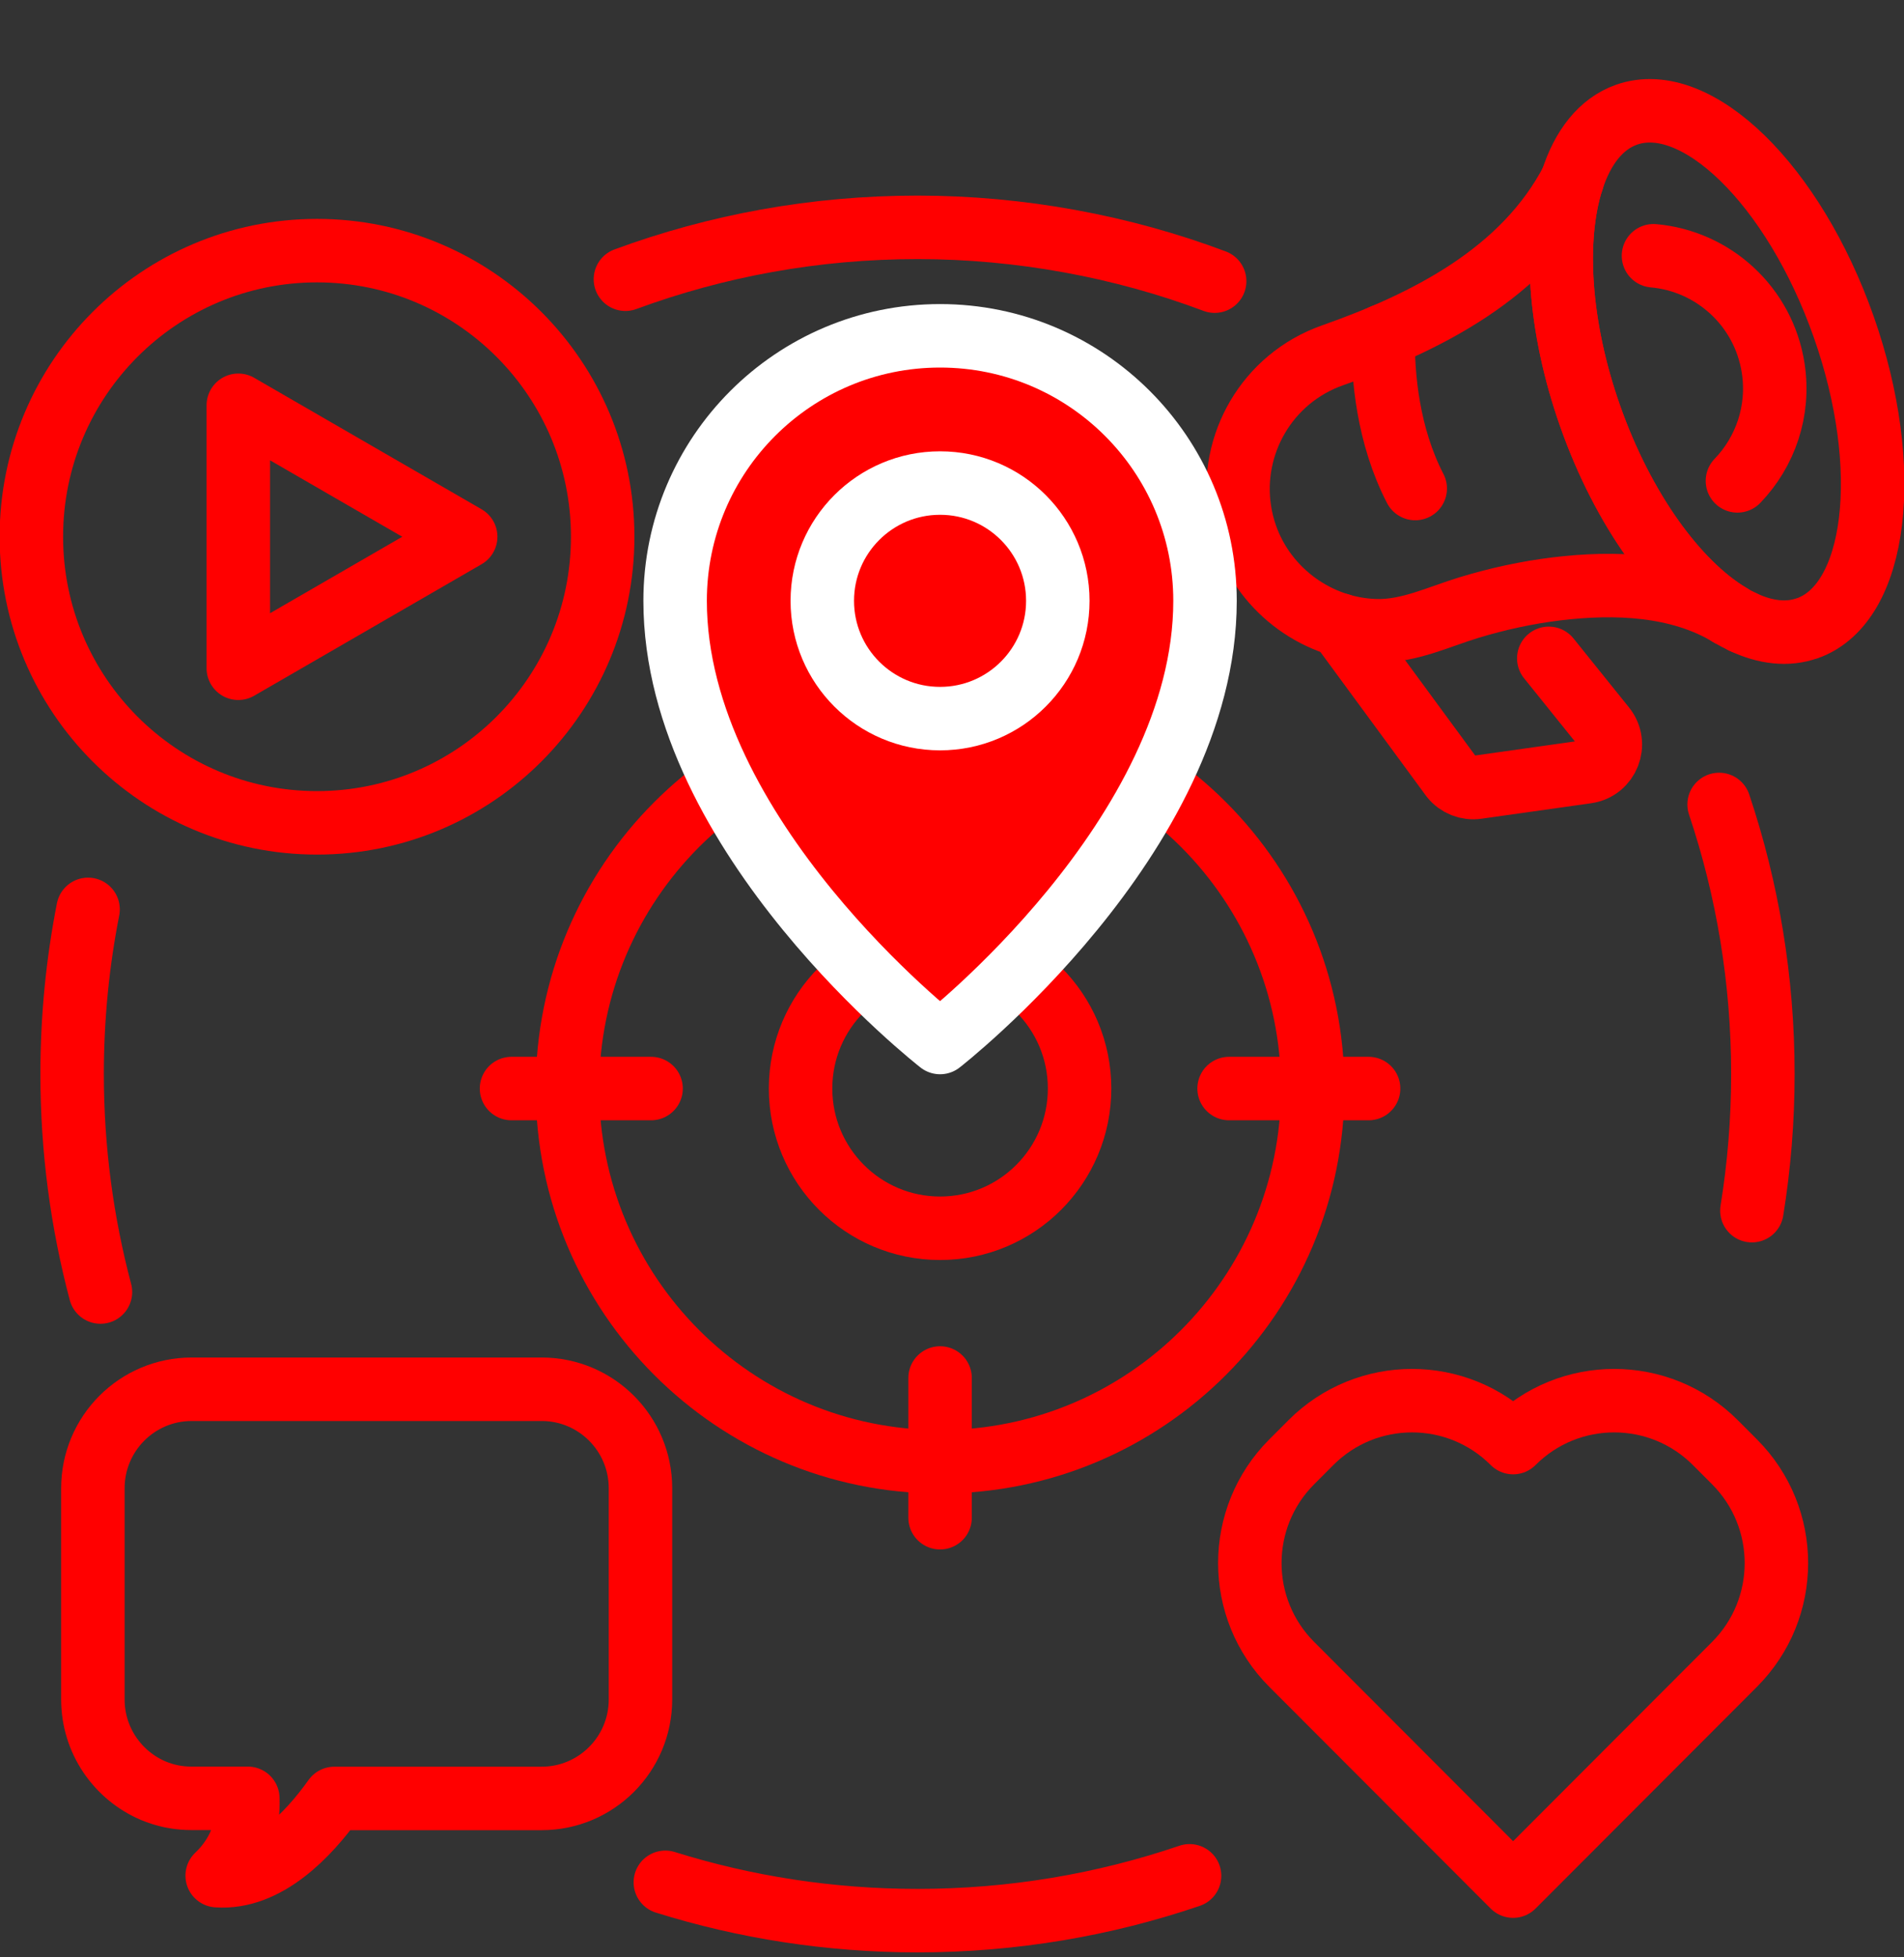 <svg width="180" height="185" viewBox="0 0 180 185" fill="none" xmlns="http://www.w3.org/2000/svg">
<rect x="0" y="0" width="180" height="185" fill="#333333" stroke="none"/>
<g clip-path="url(#clip0_14243_137068)">
<path d="M60.549 140.664V160.624C60.549 165.79 56.368 169.981 51.204 169.981H31.611C29.135 173.455 25.167 177.611 20.532 177.28C22.924 175.014 23.512 172.292 23.428 169.981V169.971H18.091C17.607 169.971 17.132 169.937 16.668 169.863C16.505 169.838 16.342 169.808 16.184 169.778C16.04 169.744 15.897 169.714 15.754 169.675C15.615 169.64 15.477 169.6 15.348 169.561C15.057 169.472 14.77 169.363 14.489 169.249C11.138 167.824 8.781 164.504 8.781 160.624V140.664C8.781 135.498 12.962 131.307 18.126 131.307H51.204C56.363 131.307 60.549 135.493 60.549 140.664Z" stroke="#FF0000" stroke-width="6" stroke-linecap="round" stroke-linejoin="round"/>
<path d="M170.858 59.375C168.975 60.043 166.89 59.791 164.755 58.782C164.74 58.782 164.735 58.767 164.72 58.762C164.335 58.584 163.949 58.376 163.564 58.143C163.544 58.128 163.52 58.118 163.5 58.108C158.514 55.1 153.449 48.182 150.331 39.335C147.331 30.825 146.862 22.566 148.606 17.084C148.611 17.084 148.611 17.078 148.611 17.078C149.614 13.931 151.349 11.695 153.765 10.844C160.382 8.503 169.573 17.474 174.297 30.879C179.021 44.283 177.479 57.04 170.863 59.38L170.858 59.375Z" stroke="#FF0000" stroke-width="6" stroke-linecap="round" stroke-linejoin="round"/>
<path d="M164.755 58.782C164.755 58.782 164.736 58.767 164.721 58.762" stroke="#FF0000" stroke-width="6" stroke-linecap="round" stroke-linejoin="round"/>
<path d="M163.564 58.144C163.564 58.144 163.52 58.119 163.5 58.109" stroke="#FF0000" stroke-width="6" stroke-linecap="round" stroke-linejoin="round"/>
<path d="M163.501 58.108C158.673 55.194 152.6 54.996 147.149 55.659C144.347 56 141.575 56.604 138.877 57.425C136.011 58.296 133.214 59.677 130.155 59.617C124.636 59.508 119.635 55.882 117.802 50.671C117.52 49.87 117.317 49.053 117.194 48.237C116.235 41.997 119.803 35.757 125.975 33.585C134.865 30.453 144.036 25.831 148.607 17.078C146.863 22.566 147.332 30.819 150.332 39.33C153.45 48.177 158.515 55.1 163.501 58.103V58.108Z" stroke="#FF0000" stroke-width="6" stroke-linecap="round" stroke-linejoin="round"/>
<path d="M148.607 17.079L148.612 17.074C148.622 17.059 148.627 17.039 148.637 17.024C148.647 17.005 148.662 16.98 148.667 16.955" stroke="#FF0000" stroke-width="6" stroke-linecap="round" stroke-linejoin="round"/>
<path d="M164.253 45.451C166.886 42.719 168.255 38.84 167.633 34.797C166.733 28.949 161.95 24.669 156.316 24.174" stroke="#FF0000" stroke-width="6" stroke-linecap="round" stroke-linejoin="round"/>
<path d="M133.793 46.174C131.214 41.186 130.715 35.59 130.754 31.74" stroke="#FF0000" stroke-width="6" stroke-linecap="round" stroke-linejoin="round"/>
<path d="M146.418 62.225L151.666 68.747C152.926 70.316 151.997 72.666 150.006 72.948L139.634 74.412C138.729 74.541 137.825 74.18 137.252 73.468L126.672 59.068" stroke="#FF0000" stroke-width="6" stroke-linecap="round" stroke-linejoin="round"/>
<path d="M29.97 77.772C44.885 77.772 56.976 65.665 56.976 50.731C56.976 35.796 44.885 23.689 29.97 23.689C15.056 23.689 2.965 35.796 2.965 50.731C2.965 65.665 15.056 77.772 29.97 77.772Z" stroke="#FF0000" stroke-width="6" stroke-linecap="round" stroke-linejoin="round"/>
<path d="M44.025 50.731L33.277 56.946L22.529 63.161V50.731V38.306L33.277 44.521L44.025 50.731Z" stroke="#FF0000" stroke-width="6" stroke-linecap="round" stroke-linejoin="round"/>
<path d="M163.979 157.309L143.047 178.269L122.114 157.309C116.837 152.024 116.837 143.454 122.114 138.169L123.933 136.348C129.21 131.064 137.769 131.064 143.047 136.348C148.324 131.064 156.883 131.064 162.161 136.348L163.979 138.169C169.257 143.454 169.257 152.024 163.979 157.309Z" stroke="#FF0000" stroke-width="6" stroke-linecap="round" stroke-linejoin="round"/>
<path d="M9.497 122.117C7.752 115.541 6.818 108.633 6.818 101.508C6.818 96.184 7.337 90.983 8.326 85.951" stroke="#FF0000" stroke-width="6" stroke-linecap="round" stroke-linejoin="round"/>
<path d="M112.459 177.295C104.389 180.041 95.737 181.531 86.738 181.531C78.436 181.531 70.431 180.264 62.9 177.909" stroke="#FF0000" stroke-width="6" stroke-linecap="round" stroke-linejoin="round"/>
<path d="M162.521 76.035C165.205 84.036 166.658 92.602 166.658 101.508C166.658 105.907 166.302 110.222 165.62 114.428" stroke="#FF0000" stroke-width="6" stroke-linecap="round" stroke-linejoin="round"/>
<path d="M59.125 26.392C67.728 23.22 77.033 21.488 86.738 21.488C96.443 21.488 106.094 23.285 114.831 26.575" stroke="#FF0000" stroke-width="6" stroke-linecap="round" stroke-linejoin="round"/>
<path d="M88.873 75.521V62.315" stroke="#FF0000" stroke-width="6" stroke-linecap="round" stroke-linejoin="round"/>
<path d="M116.195 102.885H129.384" stroke="#FF0000" stroke-width="6" stroke-linecap="round" stroke-linejoin="round"/>
<path d="M88.873 130.242V143.449" stroke="#FF0000" stroke-width="6" stroke-linecap="round" stroke-linejoin="round"/>
<path d="M61.551 102.885H48.357" stroke="#FF0000" stroke-width="6" stroke-linecap="round" stroke-linejoin="round"/>
<path d="M88.873 116.091C96.157 116.091 102.061 110.178 102.061 102.884C102.061 95.591 96.157 89.678 88.873 89.678C81.588 89.678 75.684 95.591 75.684 102.884C75.684 110.178 81.588 116.091 88.873 116.091Z" stroke="#FF0000" stroke-width="6" stroke-linecap="round" stroke-linejoin="round"/>
<path d="M88.873 138.16C108.329 138.16 124.101 122.367 124.101 102.885C124.101 83.403 108.329 67.609 88.873 67.609C69.417 67.609 53.645 83.403 53.645 102.885C53.645 122.367 69.417 138.16 88.873 138.16Z" stroke="#FF0000" stroke-width="6" stroke-linecap="round" stroke-linejoin="round"/>
<path d="M113.92 56.788C113.92 42.956 102.704 31.74 88.872 31.74C75.04 31.74 63.824 42.956 63.824 56.788C63.824 79.053 88.872 98.534 88.872 98.534C88.872 98.534 113.92 79.053 113.92 56.788Z" fill="#FF0000" stroke="white" stroke-width="6" stroke-linecap="round" stroke-linejoin="round"/>
<path d="M88.871 67.921C95.019 67.921 100.003 62.937 100.003 56.789C100.003 50.64 95.019 45.656 88.871 45.656C82.722 45.656 77.738 50.64 77.738 56.789C77.738 62.937 82.722 67.921 88.871 67.921Z" fill="#FF0000" stroke="white" stroke-width="6" stroke-linecap="round" stroke-linejoin="round"/>
</g>
<defs>
<clipPath id="clip0_14243_137068">
<rect width="180" height="184" fill="white" transform="translate(0 0.5)"/>
</clipPath>
</defs>
</svg>
